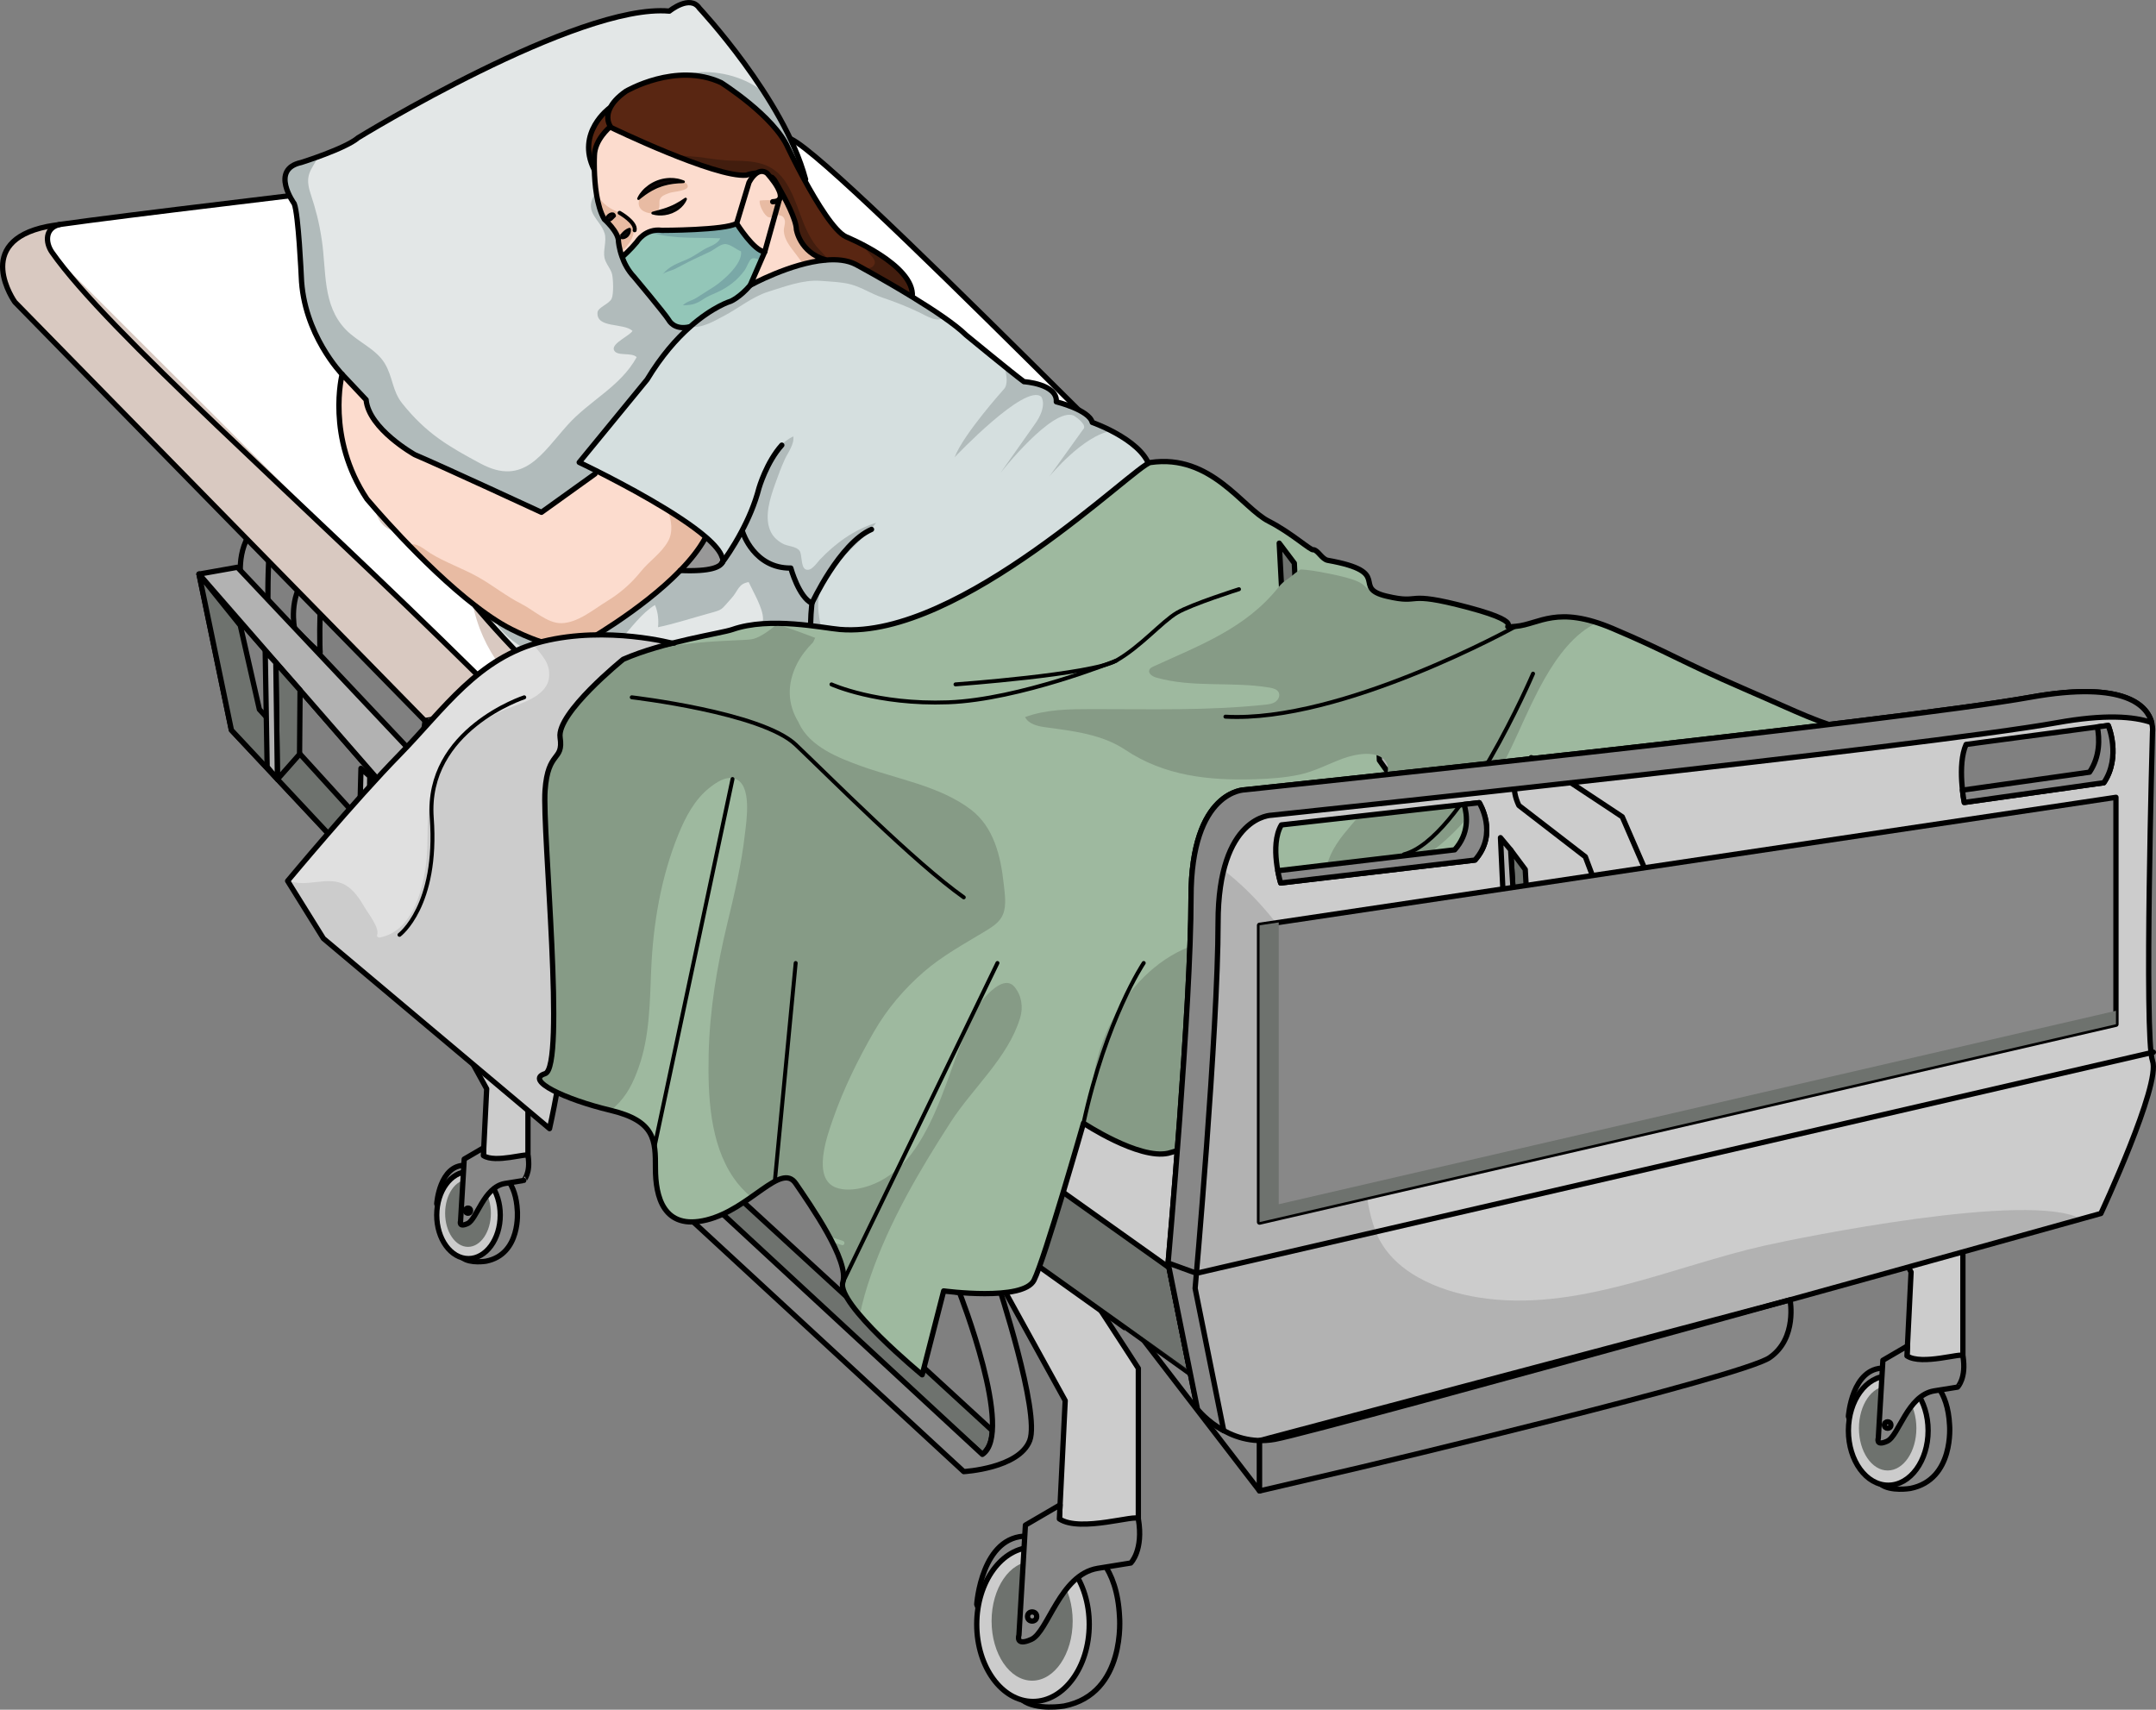 <?xml version="1.0" encoding="utf-8"?>
<!-- Generator: Adobe Illustrator 16.0.0, SVG Export Plug-In . SVG Version: 6.00 Build 0)  -->
<!DOCTYPE svg PUBLIC "-//W3C//DTD SVG 1.1//EN" "http://www.w3.org/Graphics/SVG/1.1/DTD/svg11.dtd">
<svg version="1.1" xmlns="http://www.w3.org/2000/svg" xmlns:xlink="http://www.w3.org/1999/xlink" x="0px" y="0px"
	 width="407.865px" height="323.465px" viewBox="0 0 407.865 323.465" enable-background="new 0 0 407.865 323.465"
	 xml:space="preserve">
<rect x="0" y="0" width="407.865" height="323.465" fill="#808080" stroke="none"/>
<g id="Layer_3">
</g>
<g id="Layer_2">
</g>
<g id="Layer_4">
	<g>
		<path fill="#7D878E" d="M234.916,229.426v-3.563h1.777v2.441c0,0,0.027,1.805-0.295,2.635c-0.305,0.785-1.238,3.182-1.238,3.182
			s-0.512,1.326-0.909,0.305c-0.396-1.023,0.032-2,0.206-2.449C234.943,230.729,234.916,229.426,234.916,229.426"/>
		
			<path fill="none" stroke="#050000" stroke-width="1.309" stroke-linecap="round" stroke-linejoin="round" stroke-miterlimit="10" d="
			M234.916,229.426v-3.563h1.777v2.441c0,0,0.027,1.805-0.295,2.635c-0.305,0.785-1.238,3.182-1.238,3.182s-0.512,1.326-0.909,0.305
			c-0.396-1.023,0.032-2,0.206-2.449C234.943,230.729,234.916,229.426,234.916,229.426z"/>
		<path d="M236.804,233.313c0,2.447-1.353,4.432-3.022,4.432c-1.672,0-3.024-1.984-3.024-4.432s1.353-4.432,3.024-4.432
			C235.451,228.881,236.804,230.865,236.804,233.313"/>
		
			<ellipse fill="none" stroke="#050000" stroke-width="1.309" stroke-linecap="round" stroke-linejoin="round" stroke-miterlimit="10" cx="233.781" cy="233.313" rx="3.023" ry="4.432"/>
		<path fill="#FFFFFF" d="M233.814,233.313c0,1.645-0.576,2.977-1.287,2.977c-0.709,0-1.284-1.332-1.284-2.977
			c0-1.643,0.575-2.977,1.284-2.977C233.238,230.336,233.814,231.67,233.814,233.313"/>
		<path fill="#FFFFFF" d="M232.31,229.426v-3.563h1.777v2.441c0,0,0.028,1.805-0.295,2.635c-0.304,0.785-1.236,3.182-1.236,3.182
			s-0.512,1.326-0.91,0.305c-0.396-1.023,0.031-2,0.205-2.449C232.337,230.729,232.31,229.426,232.31,229.426"/>
		
			<path fill="none" stroke="#000000" stroke-width="0.982" stroke-linecap="round" stroke-linejoin="round" stroke-miterlimit="10" d="
			M232.31,229.426v-3.563h1.777v2.441c0,0,0.028,1.805-0.295,2.635c-0.304,0.785-1.236,3.182-1.236,3.182s-0.512,1.326-0.91,0.305
			c-0.396-1.023,0.031-2,0.205-2.449C232.337,230.729,232.31,229.426,232.31,229.426z"/>
		
			<path fill="none" stroke="#050000" stroke-width="1.309" stroke-linecap="round" stroke-linejoin="round" stroke-miterlimit="10" d="
			M232.31,229.426v-3.563h1.777v2.441c0,0,0.028,1.805-0.295,2.635c-0.304,0.785-1.236,3.182-1.236,3.182s-0.512,1.326-0.91,0.305
			c-0.396-1.023,0.031-2,0.205-2.449C232.337,230.729,232.31,229.426,232.31,229.426z"/>
		<path fill="#7D878E" d="M296.285,229.426v-3.563h-1.774v2.441c0,0-0.03,1.805,0.293,2.635c0.304,0.785,1.237,3.182,1.237,3.182
			s0.511,1.326,0.908,0.305c0.398-1.023-0.031-2-0.207-2.449C296.258,230.729,296.285,229.426,296.285,229.426"/>
		
			<path fill="none" stroke="#050000" stroke-width="1.309" stroke-linecap="round" stroke-linejoin="round" stroke-miterlimit="10" d="
			M296.285,229.426v-3.563h-1.774v2.441c0,0-0.03,1.805,0.293,2.635c0.304,0.785,1.237,3.182,1.237,3.182s0.511,1.326,0.908,0.305
			c0.398-1.023-0.031-2-0.207-2.449C296.258,230.729,296.285,229.426,296.285,229.426z"/>
		<path d="M294.394,233.313c0,2.447,1.355,4.432,3.025,4.432c1.67,0,3.024-1.984,3.024-4.432s-1.354-4.432-3.024-4.432
			C295.75,228.881,294.394,230.865,294.394,233.313"/>
		
			<ellipse fill="none" stroke="#050000" stroke-width="1.309" stroke-linecap="round" stroke-linejoin="round" stroke-miterlimit="10" cx="297.418" cy="233.313" rx="3.024" ry="4.432"/>
		<path fill="#FFFFFF" d="M297.386,233.313c0,1.645,0.576,2.977,1.287,2.977s1.287-1.332,1.287-2.977
			c0-1.643-0.576-2.977-1.287-2.977S297.386,231.67,297.386,233.313"/>
		<path fill="#FFFFFF" d="M298.888,229.426v-3.563h-1.774v2.441c0,0-0.029,1.805,0.295,2.635c0.304,0.785,1.235,3.182,1.235,3.182
			s0.513,1.326,0.908,0.305c0.398-1.023-0.031-2-0.205-2.449C298.864,230.729,298.888,229.426,298.888,229.426"/>
		
			<path fill="none" stroke="#000000" stroke-width="0.982" stroke-linecap="round" stroke-linejoin="round" stroke-miterlimit="10" d="
			M298.888,229.426v-3.563h-1.774v2.441c0,0-0.029,1.805,0.295,2.635c0.304,0.785,1.235,3.182,1.235,3.182s0.513,1.326,0.908,0.305
			c0.398-1.023-0.031-2-0.205-2.449C298.864,230.729,298.888,229.426,298.888,229.426z"/>
		
			<path fill="none" stroke="#050000" stroke-width="1.309" stroke-linecap="round" stroke-linejoin="round" stroke-miterlimit="10" d="
			M298.888,229.426v-3.563h-1.774v2.441c0,0-0.029,1.805,0.295,2.635c0.304,0.785,1.235,3.182,1.235,3.182s0.513,1.326,0.908,0.305
			c0.398-1.023-0.031-2-0.205-2.449C298.864,230.729,298.888,229.426,298.888,229.426z"/>
		<rect x="259.333" y="224.576" fill="#D9D9D9" width="12.322" height="3.453"/>
		
			<rect x="259.333" y="224.576" fill="none" stroke="#000000" stroke-width="1.075" stroke-linecap="round" stroke-linejoin="round" stroke-miterlimit="10" width="12.322" height="3.453"/>
		<path fill="#D9D9D9" d="M285.785,228.029h-20.049h-0.342h-20.048c-4.729,0-6.796-4.334-13.989-4.334v2.166
			c7.192,0,9.26,4.336,13.989,4.336h20.048h0.342h20.049c4.729,0,6.799-4.336,13.988-4.336v-2.166
			C292.583,223.695,290.514,228.029,285.785,228.029"/>
		
			<path fill="none" stroke="#000000" stroke-width="0.897" stroke-linecap="round" stroke-linejoin="round" stroke-miterlimit="10" d="
			M285.785,228.029h-20.049h-0.342h-20.048c-4.729,0-6.796-4.334-13.989-4.334v2.166c7.192,0,9.26,4.336,13.989,4.336h20.048h0.342
			h20.049c4.729,0,6.799-4.336,13.988-4.336v-2.166C292.583,223.695,290.514,228.029,285.785,228.029z"/>
		<rect x="261.703" y="226.172" fill="#838383" width="7.58" height="4.025"/>
		
			<rect x="261.703" y="226.172" fill="none" stroke="#000000" stroke-width="0.897" stroke-linecap="round" stroke-linejoin="round" stroke-miterlimit="10" width="7.58" height="4.025"/>
		<path fill="#7D878E" d="M264.787,229.426v-3.563h-1.775v2.441c0,0-0.03,1.805,0.295,2.635c0.304,0.785,1.235,3.182,1.235,3.182
			s0.511,1.326,0.908,0.305c0.398-1.023-0.032-2-0.205-2.449C264.76,230.729,264.787,229.426,264.787,229.426"/>
		
			<path fill="none" stroke="#050000" stroke-width="1.309" stroke-linecap="round" stroke-linejoin="round" stroke-miterlimit="10" d="
			M264.787,229.426v-3.563h-1.775v2.441c0,0-0.03,1.805,0.295,2.635c0.304,0.785,1.235,3.182,1.235,3.182s0.511,1.326,0.908,0.305
			c0.398-1.023-0.032-2-0.205-2.449C264.76,230.729,264.787,229.426,264.787,229.426z"/>
		<path d="M262.898,233.313c0,2.447,1.354,4.432,3.023,4.432c1.67,0,3.025-1.984,3.025-4.432s-1.355-4.432-3.025-4.432
			C264.252,228.881,262.898,230.865,262.898,233.313"/>
		
			<ellipse fill="none" stroke="#050000" stroke-width="1.309" stroke-linecap="round" stroke-linejoin="round" stroke-miterlimit="10" cx="265.922" cy="233.313" rx="3.024" ry="4.432"/>
		<path fill="#FFFFFF" d="M265.89,233.313c0,1.645,0.574,2.977,1.285,2.977s1.287-1.332,1.287-2.977
			c0-1.643-0.576-2.977-1.287-2.977S265.89,231.67,265.89,233.313"/>
		<path fill="#FFFFFF" d="M267.392,229.426v-3.563h-1.776v2.441c0,0-0.028,1.805,0.295,2.635c0.304,0.785,1.235,3.182,1.235,3.182
			s0.513,1.326,0.908,0.305c0.4-1.023-0.029-2-0.203-2.449C267.366,230.729,267.392,229.426,267.392,229.426"/>
		
			<path fill="none" stroke="#000000" stroke-width="0.982" stroke-linecap="round" stroke-linejoin="round" stroke-miterlimit="10" d="
			M267.392,229.426v-3.563h-1.776v2.441c0,0-0.028,1.805,0.295,2.635c0.304,0.785,1.235,3.182,1.235,3.182s0.513,1.326,0.908,0.305
			c0.4-1.023-0.029-2-0.203-2.449C267.366,230.729,267.392,229.426,267.392,229.426z"/>
		
			<path fill="none" stroke="#050000" stroke-width="1.309" stroke-linecap="round" stroke-linejoin="round" stroke-miterlimit="10" d="
			M267.392,229.426v-3.563h-1.776v2.441c0,0-0.028,1.805,0.295,2.635c0.304,0.785,1.235,3.182,1.235,3.182s0.513,1.326,0.908,0.305
			c0.4-1.023-0.029-2-0.203-2.449C267.366,230.729,267.392,229.426,267.392,229.426z"/>
		<rect x="261.703" y="224.621" fill="#D9D9D9" width="7.58" height="1.551"/>
		
			<rect x="261.703" y="224.621" fill="none" stroke="#000000" stroke-width="0.897" stroke-linecap="round" stroke-linejoin="round" stroke-miterlimit="10" width="7.58" height="1.551"/>
		<g>
			<g>
				<path fill="#888888" d="M67.628,105.69c0,0-6.597,4.357-6.904,7.272c-0.306,2.913-0.247,9.983-0.156,10.456
					c0.091,0.475-4.852-4.527-4.852-4.527s-1.208-5.935,2.208-9.774c3.415-3.837,6.882-6.534,6.882-6.534L67.628,105.69z"/>
				<path fill="none" stroke="#000000" stroke-linecap="round" stroke-linejoin="round" stroke-miterlimit="10" d="M67.628,105.69
					c0,0-6.597,4.357-6.904,7.272c-0.306,2.913-0.247,9.983-0.156,10.456c0.091,0.475-4.852-4.527-4.852-4.527
					s-1.208-5.935,2.208-9.774c3.415-3.837,6.882-6.534,6.882-6.534L67.628,105.69z"/>
				<path fill="#888888" d="M58.406,96.027c0,0-7.035,4.746-7.394,7.79c-0.358,3.043-0.38,10.396-0.288,10.883
					c0.089,0.494-5.08-4.556-5.08-4.556s-1.208-6.136,2.451-10.237c3.659-4.103,7.362-7.023,7.362-7.023L58.406,96.027z"/>
				<path fill="none" stroke="#000000" stroke-linecap="round" stroke-linejoin="round" stroke-miterlimit="10" d="M58.406,96.027
					c0,0-7.035,4.746-7.394,7.79c-0.358,3.043-0.38,10.396-0.288,10.883c0.089,0.494-5.08-4.556-5.08-4.556
					s-1.208-6.136,2.451-10.237c3.659-4.103,7.362-7.023,7.362-7.023L58.406,96.027z"/>
				<polygon fill="none" stroke="#000000" stroke-linecap="round" stroke-linejoin="round" stroke-miterlimit="10" points="
					104.308,202.465 97.659,177.509 37.65,108.615 43.775,138.127 				"/>
				<polygon fill="#B2B2B2" points="37.65,108.615 44.919,107.324 103.766,169.746 111.202,197.367 105.146,204.614 97.659,177.511 
									"/>
				<polygon fill="none" stroke="#000000" stroke-linecap="round" stroke-linejoin="round" stroke-miterlimit="10" points="
					37.65,108.615 44.919,107.324 103.766,169.746 111.202,197.367 105.146,204.614 97.659,177.511 				"/>
				<polygon fill="#6E726E" points="45.453,118.31 49.07,134.215 101.653,191.968 104.811,203.396 43.776,138.127 37.65,108.615 
									"/>
				<polygon fill="none" stroke="#000000" stroke-linecap="round" stroke-linejoin="round" stroke-miterlimit="10" points="
					45.453,118.31 49.07,134.215 101.653,191.968 104.811,203.396 43.776,138.127 37.65,108.615 				"/>
				<polygon fill="#6E726E" points="56.767,130.727 56.669,142.697 52.484,147.438 52.19,125.403 				"/>
				<polygon fill="none" stroke="#000000" stroke-linecap="round" stroke-linejoin="round" stroke-miterlimit="10" points="
					56.768,130.573 56.669,142.697 52.484,147.438 52.19,125.403 				"/>
				<polyline fill="#B2B2B2" points="52.19,125.403 50.17,123.207 50.538,145.067 52.484,147.438 52.188,125.739 				"/>
				<polyline fill="none" stroke="#000000" stroke-linecap="round" stroke-linejoin="round" stroke-miterlimit="10" points="
					52.19,125.403 50.17,123.207 50.538,145.067 52.484,147.438 52.188,125.739 				"/>
				<polygon fill="#6E726E" points="72.326,149.509 72.109,162.12 69.721,165.804 69.954,146.89 				"/>
				<polygon fill="none" stroke="#000000" stroke-linecap="round" stroke-linejoin="round" stroke-miterlimit="10" points="
					72.326,149.509 72.109,162.12 69.721,165.804 69.954,146.89 				"/>
				<polyline fill="#B2B2B2" points="69.954,146.89 68.288,145.369 67.821,163.477 69.72,165.805 69.95,147.216 				"/>
				<polyline fill="none" stroke="#000000" stroke-linecap="round" stroke-linejoin="round" stroke-miterlimit="10" points="
					69.954,146.89 68.288,145.369 67.821,163.477 69.72,165.805 69.95,147.216 				"/>
				<polygon fill="#6E726E" points="92.276,171.643 92.146,184.136 89.826,187.745 89.934,169.002 				"/>
				<polygon fill="none" stroke="#000000" stroke-linecap="round" stroke-linejoin="round" stroke-miterlimit="10" points="
					92.276,171.643 92.146,184.136 89.826,187.745 89.934,169.002 				"/>
				<polyline fill="#B2B2B2" points="89.933,169.002 88.287,167.47 87.943,185.41 89.826,187.745 89.93,169.329 				"/>
				<polyline fill="none" stroke="#000000" stroke-linecap="round" stroke-linejoin="round" stroke-miterlimit="10" points="
					89.933,169.002 88.287,167.47 87.943,185.41 89.826,187.745 89.93,169.329 				"/>
			</g>
			<polygon fill="#888888" points="238.277,282.076 199.162,231.213 202.164,222.107 238.277,272.545 			"/>
			<polygon fill="none" stroke="#000000" stroke-linecap="round" stroke-linejoin="round" stroke-miterlimit="10" points="
				238.277,282.076 199.162,231.213 202.164,222.107 238.277,272.545 			"/>
			<path fill="#6E726E" d="M187.722,270.662l-49.146-45.146l-5.833,2.238l53.103,47.404
				C185.846,275.158,187.767,273.736,187.722,270.662"/>
			<path fill="none" stroke="#000000" stroke-linecap="round" stroke-linejoin="round" stroke-miterlimit="10" d="M187.722,270.662
				l-49.146-45.146l-5.833,2.238l53.103,47.404C185.846,275.158,187.767,273.736,187.722,270.662z"/>
			<g>
				<path fill="#888888" d="M184.777,303.539c0,0,0.885-13.115,9.613-12.918c0,0,16.481-3.256,17.397,15.207
					c0,0,1.323,14.598-10.478,16.939c0,0-5.237,0.895-7.908-1.127C190.728,319.613,184.777,303.539,184.777,303.539"/>
				<path fill="none" stroke="#000000" stroke-linecap="round" stroke-linejoin="round" stroke-miterlimit="10" d="M184.777,303.539
					c0,0,0.885-13.115,9.613-12.918c0,0,16.481-3.256,17.397,15.207c0,0,1.323,14.598-10.478,16.939c0,0-5.237,0.895-7.908-1.127
					C190.728,319.613,184.777,303.539,184.777,303.539z"/>
				<path fill="#CCCCCC" d="M184.777,307.32c0,8.055,4.766,14.582,10.642,14.582c5.877,0,10.641-6.527,10.641-14.582
					s-4.763-14.584-10.641-14.584C189.542,292.736,184.777,299.266,184.777,307.32"/>
				
					<ellipse fill="none" stroke="#000000" stroke-linecap="round" stroke-linejoin="round" stroke-miterlimit="10" cx="195.418" cy="307.32" rx="10.641" ry="14.582"/>
				<path fill="#6E726E" d="M187.585,306.693c0,6.23,3.436,11.277,7.67,11.277c4.237,0,7.672-5.047,7.672-11.277
					c0-6.229-3.435-11.275-7.672-11.275C191.021,295.418,187.585,300.465,187.585,306.693"/>
				<path fill="#CCCCCC" d="M190.24,244.537l11.271,20.447l-1.22,24.824c0,0,9.97,4.475,15.056,0v-30.928
					c0,0-16.56-25.695-16.724-25.184C198.46,234.209,189.955,234.67,190.24,244.537"/>
				<path fill="none" stroke="#000000" stroke-linecap="round" stroke-linejoin="round" stroke-miterlimit="10" d="M190.24,244.537
					l11.271,20.447l-1.22,24.824c0,0,9.97,4.475,15.056,0v-30.928c0,0-16.56-25.695-16.724-25.184
					C198.46,234.209,189.955,234.67,190.24,244.537z"/>
				<path fill="#888888" d="M215.347,287.365c-0.174-1.002-10.951,2.646-14.935,0l0.128-2.652l-6.556,3.828l-1.22,20.797
					c0,0-0.772,2.238,2.361,0.814c3.133-1.424,5.368-12.207,12.49-13.428l6.308-1.018
					C213.923,295.707,216.365,293.266,215.347,287.365"/>
				<path fill="none" stroke="#000000" stroke-linecap="round" stroke-linejoin="round" stroke-miterlimit="10" d="M215.347,287.365
					c-0.174-1.002-10.951,2.646-14.935,0l0.128-2.652l-6.556,3.828l-1.22,20.797c0,0-0.772,2.238,2.361,0.814
					c3.133-1.424,5.368-12.207,12.49-13.428l6.308-1.018C213.923,295.707,216.365,293.266,215.347,287.365z"/>
				
					<circle fill="none" stroke="#000000" stroke-linecap="round" stroke-linejoin="round" stroke-miterlimit="10" cx="195.256" cy="305.828" r="0.865"/>
			</g>
			<path fill="#888888" d="M82.622,227.756c0,0,0.5-7.402,5.426-7.291c0,0,9.301-1.838,9.819,8.582c0,0,0.746,8.238-5.915,9.559
				c0,0-2.955,0.506-4.463-0.637S82.622,227.756,82.622,227.756"/>
			<path fill="none" stroke="#000000" stroke-linecap="round" stroke-linejoin="round" stroke-miterlimit="10" d="M82.622,227.756
				c0,0,0.5-7.402,5.426-7.291c0,0,9.301-1.838,9.819,8.582c0,0,0.746,8.238-5.915,9.559c0,0-2.955,0.506-4.463-0.637
				S82.622,227.756,82.622,227.756z"/>
			<path fill="#CCCCCC" d="M82.622,229.889c0,4.545,2.69,8.23,6.006,8.23c3.317,0,6.006-3.686,6.006-8.23
				c0-4.547-2.689-8.23-6.006-8.23C85.313,221.658,82.622,225.342,82.622,229.889"/>
			
				<ellipse fill="none" stroke="#000000" stroke-linecap="round" stroke-linejoin="round" stroke-miterlimit="10" cx="88.628" cy="229.889" rx="6.006" ry="8.23"/>
			<path fill="#6E726E" d="M84.208,229.535c0,3.516,1.937,6.363,4.328,6.363c2.39,0,4.328-2.848,4.328-6.363
				s-1.938-6.363-4.328-6.363C86.146,223.172,84.208,226.02,84.208,229.535"/>
			<path fill="#CCCCCC" d="M85.707,194.457l6.361,11.539l-0.689,14.01c0,0,5.625,2.525,8.497,0v-17.453
				c0,0-9.345-14.502-9.437-14.213C90.345,188.629,85.544,188.889,85.707,194.457"/>
			<path fill="none" stroke="#000000" stroke-linecap="round" stroke-linejoin="round" stroke-miterlimit="10" d="M85.707,194.457
				l6.361,11.539l-0.689,14.01c0,0,5.625,2.525,8.497,0v-17.453c0,0-9.345-14.502-9.437-14.213
				C90.345,188.629,85.544,188.889,85.707,194.457z"/>
			<path fill="#888888" d="M99.875,218.627c-0.096-0.564-6.18,1.494-8.428,0l0.072-1.496l-3.701,2.16l-0.688,11.736
				c0,0-0.435,1.264,1.333,0.459c1.767-0.803,3.031-6.889,7.048-7.578l3.561-0.574C99.072,223.334,100.449,221.957,99.875,218.627"
				/>
			<path fill="none" stroke="#000000" stroke-linecap="round" stroke-linejoin="round" stroke-miterlimit="10" d="M99.875,218.627
				c-0.096-0.564-6.18,1.494-8.428,0l0.072-1.496l-3.701,2.16l-0.688,11.736c0,0-0.435,1.264,1.333,0.459
				c1.767-0.803,3.031-6.889,7.048-7.578l3.561-0.574C99.072,223.334,100.449,221.957,99.875,218.627z"/>
			
				<circle fill="none" stroke="#000000" stroke-linecap="round" stroke-linejoin="round" stroke-miterlimit="10" cx="88.537" cy="229.047" r="0.488"/>
			<g>
				<path fill="#FFFFFF" d="M238.251,110.234c-2.312,0.76-84.005-84.533-89.294-84.126C143.666,26.515,16.632,41.303,8.959,42.848
					c-14.291,2.877-6.151,14.297-6.151,14.297l77.526,79.176C80.334,136.32,240.611,109.459,238.251,110.234z"/>
				<path fill="#D9C9C1" d="M2.808,57.145c0,0-9.002-11.339,6.948-14.438c0.296-0.058-0.933,1.384-0.775,2.569
					s0.508,2.337,0.508,2.337l82.669,82.543c0,0,106.575-17.062,143.251-22.994c1.231,1.892,2.201,3.043,2.723,3.065
					c-5.284,0.532-157.797,26.093-157.797,26.093L2.808,57.145z"/>
				<path fill="none" stroke="#000000" stroke-linecap="round" stroke-linejoin="round" stroke-miterlimit="10" d="M11.253,42.479
					c-2.704,0.622-2.756,3.351-1.394,5.289c10.535,14.987,45.894,45.771,80.117,79.588"/>
				<path fill="none" stroke="#000000" stroke-linecap="round" stroke-linejoin="round" stroke-miterlimit="10" d="M238.251,110.234
					c-2.312,0.76-84.005-84.533-89.294-84.126C143.666,26.515,16.632,41.303,8.959,42.848c-14.291,2.877-6.151,14.297-6.151,14.297
					l77.526,79.176C80.334,136.32,240.611,109.459,238.251,110.234z"/>
				<path fill="#D9C9C1" d="M89.73,115.644c-0.814-3.249-2.564-9.675-5.558-12.272c-2.402-2.086-4.555-2.281-7.124-2.496
					c-2.1-0.176-4.445-0.441-5.667-3.182c-0.62-1.391-0.65-2.785-0.133-3.877c1.051-2.213,2.853-3.755,4.749-5.082
					c3.117-2.182,17.021-8.02,9.01-15.696c-2.577-2.47-5.691-3.3-8.414-5.353c-3.439-2.59,5.263-5.038,6.576-5.412
					c2.907-0.831,12.402-2.191,10.356-7.896c-1.385-3.86-4.941-5.895-7.503-8.946c-1.553-1.85-3.999-4.654-3.977-7.002
					c0.021-2.143,0.941-3.877,1.645-5.643c0.078-0.193,0.091-0.398,0.063-0.6c8.067,0.186,20.2-1.58,30.207-3.305
					c0.212,0.596,0.733,1.158,1.418,1.152c1.533-0.014,5.417-0.467,5.97,2.302c0.374,1.875,0.236,3.669,0.484,5.524
					c0.565,4.201,2.087,8.513,6.051,11.188c4.571,3.083,4.662,8.539,10.075,10.603c4.991,1.902,9.43,0.674,14.118,0.766
					c-0.064,0.048-0.126,0.098-0.178,0.144c-0.601,0.516-1.214,1.038-1.686,1.696c-0.843,1.182-1.761,2.984-1.021,4.926
					c1.604,4.203,4.666,5.774,8.254,6.001c2.166,0.138,5.552-0.026,7.416,2.528c1.229,1.687,1.368,3.639,1.464,5.393
					c0.153,2.77-0.004,6.574,2.253,9.242c3.035,3.588,6.41,3.375,9.769,3.293c0.314-0.008,0.828-0.042,1.423-0.059
					c1.333,1.971,2.8,4.075,4.312,6.178c-0.211,0.808-0.452,1.6-0.677,2.388c-1.508,5.298-0.944,10.809,0.458,16.462
					c-18.951,4.261-53.793,12.254-78.438,17.916C97.856,130.58,91.995,124.681,89.73,115.644"/>
			</g>
			<path fill="#A9AEAE" d="M107.369,45.658l0.152-0.129c-0.092,0.078-0.189,0.006-0.253,0
				C107.3,45.572,107.335,45.613,107.369,45.658"/>
			<path fill="#888888" d="M181.505,244.537c0,0,10.443,26.551,4.34,30.621l-49.099-45.447l-5.554,1.502l51.128,47.201
				c0,0,10.442-0.578,12.478-5.869c2.033-5.289-6.103-29.939-6.103-29.939l-7.19,0.988"/>
			<path fill="none" stroke="#000000" stroke-linecap="round" stroke-linejoin="round" stroke-miterlimit="10" d="M181.505,244.537
				c0,0,10.443,26.551,4.34,30.621l-49.099-45.447l-5.554,1.502l51.128,47.201c0,0,10.442-0.578,12.478-5.869
				c2.033-5.289-6.103-29.939-6.103-29.939l-7.19,0.988"/>
			<path fill="none" stroke="#000000" stroke-linecap="round" stroke-linejoin="round" stroke-miterlimit="10" d="M181.505,244.537
				c0,0-10.799-2.121-15.666,0"/>
			<path fill="#E8BBA3" d="M138.303,111.714"/>
			<path fill="#FFFFFF" d="M191.458,109.488c0.371,1.992-1.87,4.08-5.006,4.664c-3.136,0.584-5.978-0.557-6.349-2.547
				c-0.371-1.992,1.87-4.08,5.006-4.664C188.245,106.357,191.087,107.498,191.458,109.488"/>
		</g>
		<polygon fill="none" stroke="#000000" stroke-linecap="round" stroke-linejoin="round" stroke-miterlimit="10" points="
			224.845,242.457 76.805,162.275 80.425,136.32 227.552,204.561 		"/>
		<g>
			<polygon fill="#CCCCCC" points="224.845,242.457 96.082,153.516 99.702,127.561 227.552,204.561 			"/>
			<path fill="#6E726E" d="M225.228,260.102c-0.011-0.061-77.56-55.37-77.56-55.37l1.798-15.9l71.685,50.987L225.228,260.102z"/>
			<path fill="none" stroke="#000000" stroke-linecap="round" stroke-linejoin="round" stroke-miterlimit="10" d="M225.228,260.102
				c-0.011-0.061-77.56-55.37-77.56-55.37l1.798-15.9l71.685,50.987L225.228,260.102z"/>
		</g>
		<g>
			<path fill="#592612" d="M147.293,35.401l-0.175,0.098c-0.752-1.373-2.038-2.759-2.038-2.759c-0.786-0.53-1.489-0.333-2.051,0.095
				l-0.1-0.084c-0.98,0.09-1.738,0.391-1.738,0.391c-5.882,0.514-25.59-9.02-25.59-9.02s-0.025-0.034-0.067-0.101
				c-0.254-0.356-1.031-1.704-0.136-3.54c0.453-0.958,1.347-2.047,2.998-3.207c0,0,9.469-5.607,18.024-1.643
				c0,0,9.987,6.278,12.649,12.32c0,0,1.271,2.686,3.031,5.932c2.417,4.435,5.741,9.91,7.965,10.918c0,0,13.005,5.306,12.522,11.326
				l-0.025,0.036c-5.405-3.306-10.653-6.126-10.653-6.126c-1.613-0.835-3.625-1.027-5.751-0.83l-0.003-0.051
				c-4.864-1.417-5.498-5.752-5.498-5.752C150.64,41.526,148.5,37.513,147.293,35.401z"/>
			<path fill="#421D0E" d="M163.63,46.513c0.275,1.442,2.363,2.417,1.766,3.535c-0.546,1.024-1.807,0.699-2.89,0.314
				c1.517,0.827,5.732,3.157,10.056,5.802l0.025-0.036C172.904,52.187,167.442,48.554,163.63,46.513z"/>
			<g>
				<path fill="#421D0E" d="M126.707,28.859l-1.541-1.12C125.574,28.243,126.105,28.601,126.707,28.859z"/>
				<path fill="#421D0E" d="M154.451,46.614c-2.902-3.669-3.368-8.555-5.939-12.331c-2.362-3.468-5.69-3.841-9.551-3.88
					c-2.245-0.022-4.222-0.338-6.351-0.643c-1.687-0.24-4.11-0.131-5.903-0.901l0.542,0.394c5.382,2.16,11.184,4.129,13.942,3.889
					c0,0,0.757-0.301,1.738-0.391l0.1,0.084c0.563-0.428,1.266-0.625,2.051-0.095c0,0,1.286,1.386,2.038,2.759l0.175-0.098
					c1.207,2.111,3.347,6.125,3.365,8.004c0,0,0.634,4.335,5.498,5.752l0.003,0.051c0.186-0.018,0.37-0.027,0.553-0.039
					C155.967,48.142,154.791,47.044,154.451,46.614z"/>
			</g>
			<path fill="#D5DFDF" d="M153.593,114.132c-2.487-1.155-3.992-6.657-3.992-6.657c-6.943,0.078-9.077-6.74-9.077-6.74l-0.254-0.136
				c-1.602,3.033-3.166,5.191-3.622,5.797c0.241-0.513-0.041-0.965-0.041-0.965c-0.335-1.105-1.441-2.395-3.04-3.782
				c-5.237-4.545-15.674-10.036-20.89-12.651c-1.899-0.953-3.104-1.521-3.104-1.521l12.841-15.667
				c2.72-4.506,5.553-7.684,8.056-9.918c4.397-3.925,7.79-4.908,7.79-4.908s1.747-0.752,3.657-3.006c0,0,7.645-4.211,14.24-4.77
				c2.126-0.197,4.138-0.005,5.751,0.83c0,0,5.249,2.82,10.653,6.126c4.025,2.464,8.145,5.202,10.21,7.237
				c0,0,8.651,7.127,10.936,8.809c0,0,6.363,0.409,6.124,3.808c0,0,6.211,1.528,6.798,3.898c0,0,10.714,3.743,11.081,9.524
				c0,0-35.723,53.891-50.84,53.96c0,0-4.244-1.595-7.971-6.409C155.435,132.556,152.425,125.356,153.593,114.132z"/>
			<path fill="#B1BBBB" d="M166.861,56.274c2.502,0.848,4.75,1.723,7.134,2.874c1.184,0.571,3.493,2.038,4.484,0.85
				c-1.811-1.264-3.875-2.584-5.917-3.834c-5.405-3.306-10.653-6.126-10.653-6.126c-1.613-0.835-3.625-1.027-5.751-0.83
				c-6.595,0.559-14.24,4.77-14.24,4.77c-1.91,2.254-3.657,3.006-3.657,3.006s-3.308,0.964-7.622,4.764
				c1.997,0.507,4.617-1.096,6.339-1.996c2.764-1.443,5.359-3.625,8.364-4.562c3.101-0.966,6.582-2.305,9.881-2.056
				c1.774,0.135,4.062,0.215,5.76,0.678C163.042,54.372,164.853,55.594,166.861,56.274z"/>
			<path fill="#B1BBBB" d="M189.228,89.518c0,0,9.917-12.612,13.905-10.888c0,0,2.264,1.402,1.94,2.372l-6.576,9.162
				c0,0,6.469-7.868,11.786-8.633c-2.016-1.042-3.653-1.615-3.653-1.615c-0.587-2.37-6.798-3.898-6.798-3.898
				c0.239-3.398-6.124-3.808-6.124-3.808c-0.743-0.547-2.161-1.671-3.733-2.937c0.504,1.716,0.752,3.546-0.101,4.398
				c0,0-7.654,8.517-9.271,12.827c0,0,13.366-14.121,16.385-11.426c0,0,1.294,1.725-1.293,5.281L189.228,89.518z"/>
			<path fill="#B1BBBB" d="M155.093,105.885c-0.609,0.639-1.595,2.286-2.671,1.846c-0.953-0.39-0.654-2.813-1.155-3.507
				c-0.696-0.967-2.242-0.771-3.375-1.468c-1.038-0.638-1.788-1.352-2.25-2.538c-1.044-2.676,0.086-6.099,1-8.666
				c0.569-1.598,1.123-3.125,1.833-4.666c0.57-1.238,1.821-2.85,1.597-4.316c-4.124,1.914-5.733,7.527-6.809,11.316
				c-0.599,2.111-1.321,4.544-2.37,6.463c-0.108,0.196-0.214,0.366-0.319,0.525c0.333,0.93,2.645,6.672,9.028,6.601
				c0,0,1.504,5.502,3.992,6.657c-1.168,11.225,1.842,18.424,5.307,22.859c0.651,0.841,1.317,1.578,1.974,2.23
				c0.713-1.119,1.078-2.457,0.852-3.633c-0.286-1.489-1.296-3.088-1.838-4.495c-1.334-3.468-3.279-6.715-4.084-10.372
				c-0.711-3.232-1.773-6.656-0.252-9.836c2.396-5.009,6.889-7.792,10.187-11.976C161.578,100.203,158.074,102.759,155.093,105.885z
				"/>
			<path fill="#93C6B8" d="M144.676,47.631l-2.758,6.347c-1.91,2.254-3.657,3.006-3.657,3.006s-3.393,0.983-7.79,4.908l-0.043-0.057
				c-2.928,0.684-3.887-1.253-3.887-1.253c-0.83-1.323-6.59-8.189-6.59-8.189c-1.157-1.216-1.873-2.636-2.293-3.853l0.244-0.088
				c0,0,1.377-1.227,2.584-2.688c0,0,1.565-2.613,4.746-2.183c0,0,11.918,0.001,14.115-1.315
				C139.349,42.267,142.667,47.56,144.676,47.631z"/>
			<path fill="#7AA8A7" d="M139.349,42.267c-2.197,1.316-14.115,1.315-14.115,1.315c-0.147-0.021-0.287-0.026-0.428-0.034
				l-1.454,0.507c4.239,1.224,8.478,0.824,12.906,1.032c-0.538,1.178-2.024,1.49-3.056,2.098c-1.054,0.619-2.071,1.377-3.208,1.871
				c-1.912,0.833-3.312,1.244-4.654,2.838c0.626-0.547,1.632-0.645,2.37-1.027c0.839-0.438,1.676-0.872,2.521-1.305
				c1.361-0.695,2.727-1.289,4.104-1.955c0.897-0.434,2.012-1.526,2.974-1.424c0.997,0.105,1.975,1.025,2.878,1.375
				c0.344,2.324-3.394,5.537-5.03,6.625c-1.11,0.738-2.251,1.4-3.374,2.145c-0.808,0.535-1.933,0.717-2.599,1.431
				c1.864-0.024,2.587-0.288,4.036-1.261c0.793-0.533,1.759-0.862,2.621-1.275c2.068-0.99,3.672-2.232,5.04-4.1
				c0.347-0.475,0.856-1.919,1.272-2.158c0.507-0.291,1.164,0.039,1.807,0.32l0.718-1.653
				C142.667,47.56,139.349,42.267,139.349,42.267z"/>
			<path fill="#FCDCCE" d="M142.929,32.751l0.1,0.084c-0.82,0.615-1.343,1.715-1.343,1.715l-2.234,7.397l-0.104,0.319
				c-2.197,1.316-14.115,1.315-14.115,1.315c-3.181-0.431-4.746,2.183-4.746,2.183c-1.208,1.461-2.584,2.688-2.584,2.688
				l-0.244,0.088c-0.562-1.59-0.655-2.834-0.655-2.834c0.045-1.82-2.678-4.219-2.678-4.219c-1.465-2.52-1.824-6.715-1.89-9.429
				c-0.041-1.56,0.014-2.632,0.014-2.632c0.053-3,2.918-5.377,2.918-5.377l0.166-0.028c0.042,0.066,0.067,0.101,0.067,0.101
				s19.708,9.533,25.59,9.02C141.191,33.142,141.948,32.841,142.929,32.751z"/>
			<path fill="#E8BBA3" d="M122.275,36.05c1.248-0.705,2.506-1.289,3.861-1.609c0.812-0.192,3.508-0.514,3.945,0.617
				c0.412,1.066-2.687,1.184-3.342,1.42c-0.492,0.178-1.23,0.41-1.618,0.805c-0.596,0.605-0.258,1.27-0.42,2
				c-0.331,1.492-2.407,1.22-3.343,0.381c-1.217-1.092-0.11-3.115,1.006-3.793"/>
			<path fill="#FCDCCE" d="M147.396,37.767l0.028,0.014l-2.748,9.851c-2.009-0.071-5.328-5.364-5.328-5.364l0.104-0.319l2.234-7.397
				c0,0,0.522-1.1,1.343-1.715c0.563-0.428,1.266-0.625,2.051-0.095c0,0,1.286,1.386,2.038,2.759
				C147.593,36.391,147.856,37.274,147.396,37.767z"/>
			<path fill="#E8BBA3" d="M146.669,38.022c-0.421-0.24-2.363-0.16-2.946-0.076c-0.162,0.824,0.85,2.88,1.67,3.146
				c0.909,0.296,1.699-1.089,1.634-1.904"/>
			<path fill="#FCDCCE" d="M156.155,49.157l0.003,0.051c-6.595,0.559-14.24,4.77-14.24,4.77l2.758-6.347l2.748-9.851l-0.028-0.014
				c0.46-0.492,0.197-1.376-0.278-2.268l0.175-0.098c1.207,2.111,3.347,6.125,3.365,8.004
				C150.658,43.405,151.292,47.74,156.155,49.157z"/>
			<path fill="#E8BBA3" d="M156.155,49.157c-4.864-1.417-5.498-5.752-5.498-5.752c-0.015-1.539-1.45-4.5-2.634-6.686
				c-0.121,0.158-0.255,0.303-0.396,0.441c-0.012,0.234-0.079,0.443-0.231,0.605l0.028,0.014l-0.784,2.809
				c0.016,0.004,0.032,0.012,0.048,0.014c0.715,0.141,1.38,0.061,1.704,0.828c0.302,0.714-0.161,1.566-0.109,2.331
				c0.113,1.675,1.295,3.013,2.267,4.304c0.398,0.53,0.902,1.25,1.477,1.889c1.372-0.356,2.773-0.631,4.131-0.746L156.155,49.157z"
				/>
			<path fill="#E8BBA3" d="M119.712,42.487c-0.667-1.695-2.899-2.242-4.354-3.152c-1.407-0.881-2.229-1.973-2.624-3.349
				c0.263,1.987,0.735,4.03,1.591,5.501c0,0,2.723,2.398,2.678,4.219c0,0,0.066,0.82,0.387,1.973
				c0.045-0.031,0.098-0.063,0.138-0.094C118.995,46.454,120.434,44.319,119.712,42.487z"/>
			<path fill="#FCDCCE" d="M128.691,107.93c-7.428,7.672-18.776,13.964-18.776,13.964c-3.728,1.967-12.269-2.399-12.269-2.399
				c-2.415-1.095-5.046-2.823-7.696-4.868c-10.117-7.779-20.522-20.199-20.522-20.199c-7.803-11.675-4.702-23.606-4.702-23.606
				l4.535,4.813c0.485,5.504,9.208,10.391,9.208,10.391c5.144,2.181,23.963,10.898,23.963,10.898l10.127-7.266l0.12-0.66
				c5.216,2.615,15.653,8.106,20.89,12.651l-0.191,0.216C132.242,103.921,130.6,105.979,128.691,107.93z"/>
			<path fill="#E8BBA3" d="M126.36,102.446c-1.293,2.276-3.509,3.675-5.104,5.654c-1.838,2.281-3.863,4.064-6.451,5.654
				c-2.594,1.595-5.485,4.076-8.607,4.148c-2.612,0.059-5.262-2.495-7.561-3.652c-2.858-1.439-5.426-3.535-8.247-5.111
				c-2.845-1.59-6.268-2.785-9.017-4.497c-1.134-0.706-2.566-2.134-3.999-1.491c3.646,3.758,8.138,8.063,12.576,11.475
				c2.649,2.045,5.281,3.773,7.696,4.868c0,0,8.541,4.366,12.269,2.399c0,0,11.348-6.292,18.776-13.964
				c1.909-1.951,3.551-4.009,4.687-6.065l0.191-0.216c-1.901-1.65-4.492-3.425-7.266-5.142
				C127.051,98.476,127.373,100.664,126.36,102.446z"/>
			<path fill="#E3E7E7" d="M158.9,136.991l-0.101,0.078c-7.506,5.047-28.453,10.674-28.453,10.674
				c-8.047,3.461-10.64-3.471-10.64-3.471c0.155-3.006-5.509-7.821-5.509-7.821c-9.131-3.509-24.273-21.788-24.273-21.788
				l0.025-0.037c2.649,2.045,5.281,3.773,7.696,4.868c0,0,8.541,4.366,12.269,2.399c0,0,11.348-6.292,18.776-13.964
				c5.869,0.251,7.542-0.703,7.944-1.507c0.001-0.01,0.013-0.018,0.014-0.027c0.456-0.605,2.02-2.764,3.622-5.797l0.254,0.136
				c0,0,2.133,6.818,9.077,6.74c0,0,1.504,5.502,3.992,6.657C152.425,125.356,155.435,132.556,158.9,136.991z"/>
			<path fill="#B1BBBB" d="M153.593,114.132c-2.487-1.155-3.992-6.657-3.992-6.657c-6.943,0.078-9.077-6.74-9.077-6.74l-0.254-0.136
				c-1.602,3.033-3.166,5.191-3.622,5.797c-0.001,0.01-0.012,0.018-0.014,0.027c-0.402,0.804-2.075,1.758-7.944,1.507
				c-7.428,7.672-18.776,13.964-18.776,13.964c-3.728,1.967-12.269-2.399-12.269-2.399c-0.977-0.442-1.99-0.993-3.024-1.622
				l-0.493,0.421c2.958,4.217,10.08,7.519,15.146,7.356c6.963-0.223,9.513-8.029,14.625-11.193c0.544,1.214,0.747,2.761,0.584,4.203
				c2.924-0.589,6.407-1.723,9.434-2.553c3.045-0.834,2.344-0.625,4.446-2.91c1.282-1.393,1.291-2.77,3.269-3.07
				c0.903,1.942,2.659,4.859,2.715,6.869c0.058,2.09-1.73,4.294-2.026,6.523c1.616,0.043,3.121,0.566,4.523,1.341
				c0.394,4.009,6.438,9.229,10.848,10.432C154.781,130.788,152.563,124.024,153.593,114.132z"/>
			<path fill="#E3E7E7" d="M152.363,33.808l-0.263,0.076c-1.76-3.246-3.031-5.932-3.031-5.932
				c-2.662-6.042-12.649-12.32-12.649-12.32c-8.555-3.965-18.024,1.643-18.024,1.643c-1.651,1.16-2.545,2.249-2.998,3.207
				l-0.085-0.042c0,0-6.4,4.632-2.928,11.622l0.051-0.003c0.066,2.714,0.425,6.909,1.89,9.429c0,0,2.723,2.398,2.678,4.219
				c0,0,0.094,1.244,0.655,2.834c0.42,1.217,1.136,2.637,2.293,3.853c0,0,5.76,6.866,6.59,8.189c0,0,0.958,1.937,3.887,1.253
				l0.043,0.057c-2.503,2.234-5.335,5.412-8.056,9.918l-12.841,15.667c0,0,1.205,0.567,3.104,1.521l-0.12,0.66l-10.127,7.266
				c0,0-18.82-8.718-23.963-10.898c0,0-8.723-4.887-9.208-10.391l-4.535-4.813c0,0-7.361-7.558-7.731-18.526
				c0,0-0.533-11.778-1.334-13.754c0,0-4.711-6.492,1.33-7.802c0,0,8.335-2.604,10.745-4.669c0,0,41.535-25.521,58.893-23.966
				c0,0,3.895-3.196,5.667-0.563C132.296,1.54,148.277,18.611,152.363,33.808z"/>
			<g>
				<path fill="#B1BBBB" d="M130.472,61.892l-0.043-0.057c-2.928,0.684-3.887-1.253-3.887-1.253c-0.83-1.323-6.59-8.189-6.59-8.189
					c-1.157-1.216-1.873-2.636-2.293-3.853c-0.562-1.59-0.655-2.834-0.655-2.834c0.045-1.82-2.678-4.219-2.678-4.219
					c-0.797-1.371-1.26-3.239-1.534-5.096c-0.161,0.197-0.315,0.41-0.456,0.661c-1.792,3.208,1.245,4.516,2.039,7.089
					c0.435,1.408-0.315,3.191-0.018,4.633c0.237,1.143,1.22,2.08,1.447,3.167c0.208,1.001,0.306,3.622-0.088,4.542
					c-0.436,1.016-2.621,1.66-2.686,2.645c-0.204,3.038,4.896,1.895,6.625,3.471c-0.528,0.922-3.928,2.342-3.528,3.566
					c0.441,1.354,3.322,0.398,4.318,1.403c-3.083,5.61-8.895,8.173-13.09,12.855c-4.837,5.399-8.29,11.636-16.404,7.296
					c-6.114-3.271-10.264-5.674-14.829-11.357c-1.969-2.45-1.767-5.039-3.362-7.65c-1.681-2.752-5.152-4.049-7.383-6.39
					c-4.427-4.646-3.597-10.964-4.518-17.036c-0.493-3.258-1.123-5.659-2.12-8.688c-1.153-3.502,0.115-4.375,1.5-6.969
					c-1.83,0.664-3.249,1.108-3.249,1.108c-6.041,1.31-1.33,7.802-1.33,7.802c0.802,1.976,1.334,13.754,1.334,13.754
					c0.37,10.969,7.731,18.526,7.731,18.526l4.535,4.813c0.485,5.504,9.208,10.391,9.208,10.391
					c5.144,2.181,23.963,10.898,23.963,10.898l10.127-7.266l0.12-0.66c-1.899-0.953-3.104-1.521-3.104-1.521l12.841-15.667
					C125.136,67.304,127.969,64.126,130.472,61.892z"/>
				<path fill="#B1BBBB" d="M149.069,27.952c0,0,0.833,1.762,2.084,4.153c-0.466-1.71-0.878-3.45-1.335-5.184
					c-1.484-3.239-3.31-6.433-5.22-9.408c-3.474-2.826-8.326-4.195-12.83-3.817c-1.094,0.092-2.064,0.283-2.945,0.55
					c2.432-0.114,5.053,0.206,7.596,1.386C136.42,15.632,146.407,21.91,149.069,27.952z"/>
			</g>
			<path fill="#989898" d="M136.635,106.423c-0.402,0.804-2.075,1.758-7.944,1.507c1.909-1.951,3.551-4.009,4.687-6.065l0.191-0.216
				c1.598,1.388,2.705,2.677,3.04,3.782c0,0,0.282,0.452,0.041,0.965C136.648,106.405,136.637,106.413,136.635,106.423z"/>
			<path fill="#592612" d="M115.534,24.021l-0.166,0.028c0,0-2.865,2.377-2.918,5.377c0,0-0.055,1.072-0.014,2.632l-0.051,0.003
				c-3.472-6.99,2.928-11.622,2.928-11.622l0.085,0.042C114.503,22.317,115.279,23.665,115.534,24.021z"/>
			
				<path fill="none" stroke="#000000" stroke-width="0.75" stroke-linecap="round" stroke-linejoin="round" stroke-miterlimit="10" d="
				M117.211,40.264c0,0,3.196,1.789,2.85,3.302"/>
			<path fill="#110707" d="M120.792,37.583c0,0,0.22-0.59,0.841-1.287c0.301-0.359,0.706-0.729,1.182-1.072
				c0.246-0.158,0.489-0.346,0.769-0.477c0.274-0.151,0.561-0.275,0.857-0.391c0.289-0.123,0.6-0.183,0.898-0.27
				c0.297-0.088,0.608-0.096,0.896-0.144c0.291-0.044,0.578-0.017,0.846-0.023c0.268-0.015,0.519,0.042,0.75,0.069
				c0.229,0.035,0.438,0.054,0.62,0.117c0.181,0.054,0.337,0.102,0.466,0.14c0.253,0.085,0.396,0.14,0.396,0.14
				s-0.154,0.014-0.421,0.035c-0.131,0.004-0.289,0.012-0.473,0.018c-0.18-0.004-0.385,0.043-0.603,0.055
				c-0.219,0.027-0.454,0.031-0.7,0.08c-0.245,0.05-0.505,0.075-0.767,0.134c-0.262,0.067-0.532,0.118-0.798,0.2
				c-0.267,0.09-0.547,0.151-0.804,0.271c-0.541,0.18-1.045,0.443-1.522,0.695c-0.466,0.265-0.896,0.533-1.255,0.791
				C121.249,37.173,120.792,37.583,120.792,37.583"/>
			
				<path fill="none" stroke="#000000" stroke-width="0.5" stroke-linecap="round" stroke-linejoin="round" stroke-miterlimit="10" d="
				M120.792,37.583c0,0,0.22-0.59,0.841-1.287c0.301-0.359,0.706-0.729,1.182-1.072c0.246-0.158,0.489-0.346,0.769-0.477
				c0.274-0.151,0.561-0.275,0.857-0.391c0.289-0.123,0.6-0.183,0.898-0.27c0.297-0.088,0.608-0.096,0.896-0.144
				c0.291-0.044,0.578-0.017,0.846-0.023c0.268-0.015,0.519,0.042,0.75,0.069c0.229,0.035,0.438,0.054,0.62,0.117
				c0.181,0.054,0.337,0.102,0.466,0.14c0.253,0.085,0.396,0.14,0.396,0.14s-0.154,0.014-0.421,0.035
				c-0.131,0.004-0.289,0.012-0.473,0.018c-0.18-0.004-0.385,0.043-0.603,0.055c-0.219,0.027-0.454,0.031-0.7,0.08
				c-0.245,0.05-0.505,0.075-0.767,0.134c-0.262,0.067-0.532,0.118-0.798,0.2c-0.267,0.09-0.547,0.151-0.804,0.271
				c-0.541,0.18-1.045,0.443-1.522,0.695c-0.466,0.265-0.896,0.533-1.255,0.791C121.249,37.173,120.792,37.583,120.792,37.583z"/>
			<path fill="#110707" d="M114.627,41.828c0,0-0.051-0.199,0.06-0.478c0.097-0.277,0.363-0.629,0.683-0.819l0.242-0.115
				c0.076-0.044,0.149-0.026,0.22-0.037c0.136-0.007,0.255,0.015,0.325,0.093c0.148,0.134,0.165,0.338,0.165,0.338
				s-0.197,0.218-0.365,0.369c-0.085,0.074-0.168,0.173-0.242,0.237c-0.075,0.063-0.14,0.112-0.205,0.162
				c-0.071,0.015-0.136,0.079-0.223,0.086c-0.077,0.034-0.173,0.048-0.266,0.073C114.785,41.792,114.627,41.828,114.627,41.828"/>
			
				<path fill="none" stroke="#000000" stroke-width="0.5" stroke-linecap="round" stroke-linejoin="round" stroke-miterlimit="10" d="
				M114.627,41.828c0,0-0.053-0.196,0.051-0.466c0.091-0.271,0.349-0.611,0.662-0.791l0.237-0.109
				c0.075-0.042,0.147-0.023,0.216-0.033c0.135-0.005,0.253,0.018,0.322,0.096c0.149,0.134,0.168,0.334,0.168,0.334
				s-0.191,0.21-0.355,0.355c-0.082,0.072-0.163,0.166-0.235,0.229c-0.073,0.061-0.136,0.107-0.2,0.155
				c-0.07,0.013-0.132,0.075-0.219,0.081c-0.075,0.031-0.17,0.044-0.262,0.067C114.783,41.796,114.627,41.828,114.627,41.828z"/>
			<path fill="#0A0A0A" d="M123.49,40.325c0,0-0.006-0.002-0.019-0.002c0.014-0.034,0.034-0.021,0.06-0.037
				c0.051-0.016,0.128-0.043,0.222-0.064c0.188-0.051,0.452-0.122,0.773-0.207c0.629-0.168,1.441-0.4,2.204-0.714
				c0.775-0.301,1.5-0.696,2.046-1.038c0.554-0.365,0.924-0.611,0.924-0.611s-0.146,0.447-0.589,0.986
				c-0.217,0.27-0.511,0.557-0.862,0.816c-0.178,0.125-0.362,0.258-0.566,0.359c-0.201,0.111-0.413,0.211-0.626,0.302
				c-0.865,0.347-1.802,0.448-2.481,0.397c-0.342-0.018-0.625-0.073-0.818-0.119c-0.098-0.021-0.174-0.047-0.224-0.061
				c-0.024-0.01-0.048-0.004-0.056-0.021C123.483,40.321,123.49,40.325,123.49,40.325"/>
			
				<path fill="none" stroke="#000000" stroke-width="0.5" stroke-linecap="round" stroke-linejoin="round" stroke-miterlimit="10" d="
				M123.49,40.325c0,0-0.006-0.002-0.019-0.002c0.014-0.034,0.034-0.021,0.06-0.037c0.051-0.016,0.128-0.043,0.222-0.064
				c0.188-0.051,0.452-0.122,0.773-0.207c0.629-0.168,1.441-0.4,2.204-0.714c0.775-0.301,1.5-0.696,2.046-1.038
				c0.554-0.365,0.924-0.611,0.924-0.611s-0.146,0.447-0.589,0.986c-0.217,0.27-0.511,0.557-0.862,0.816
				c-0.178,0.125-0.362,0.258-0.566,0.359c-0.201,0.111-0.413,0.211-0.626,0.302c-0.865,0.347-1.802,0.448-2.481,0.397
				c-0.342-0.018-0.625-0.073-0.818-0.119c-0.098-0.021-0.174-0.047-0.224-0.061c-0.024-0.01-0.048-0.004-0.056-0.021
				C123.483,40.321,123.49,40.325,123.49,40.325z"/>
			<path fill="#0A0A0A" d="M117.25,44.813c0.011,0.008,0.174-0.121,0.303-0.278c0.072-0.077,0.141-0.173,0.222-0.26
				c0.08-0.085,0.166-0.19,0.262-0.274c0.1-0.086,0.193-0.191,0.308-0.262c0.12-0.072,0.217-0.16,0.33-0.217
				c0.211-0.119,0.425-0.17,0.425-0.17s0.04,0.203-0.015,0.463c-0.027,0.129-0.055,0.283-0.145,0.416
				c-0.077,0.143-0.18,0.278-0.301,0.408c-0.149,0.105-0.273,0.229-0.449,0.286c-0.165,0.065-0.329,0.1-0.486,0.086
				c-0.145-0.001-0.273-0.056-0.353-0.103C117.273,44.858,117.254,44.812,117.25,44.813"/>
			
				<path fill="none" stroke="#000000" stroke-width="0.5" stroke-linecap="round" stroke-linejoin="round" stroke-miterlimit="10" d="
				M117.25,44.813c0.011,0.008,0.174-0.121,0.303-0.278c0.072-0.077,0.141-0.173,0.222-0.26c0.08-0.085,0.166-0.19,0.262-0.274
				c0.1-0.086,0.193-0.191,0.308-0.262c0.12-0.072,0.217-0.16,0.33-0.217c0.211-0.119,0.425-0.17,0.425-0.17s0.04,0.203-0.015,0.463
				c-0.027,0.129-0.055,0.283-0.145,0.416c-0.077,0.143-0.18,0.278-0.301,0.408c-0.149,0.105-0.273,0.229-0.449,0.286
				c-0.165,0.065-0.329,0.1-0.486,0.086c-0.145-0.001-0.273-0.056-0.353-0.103C117.273,44.858,117.254,44.812,117.25,44.813z"/>
			<path fill="none" stroke="#000000" stroke-linecap="round" stroke-linejoin="round" stroke-miterlimit="10" d="M136.649,106.396
				c0.241-0.513-0.041-0.965-0.041-0.965c-0.335-1.105-1.441-2.395-3.04-3.782c-5.237-4.545-15.674-10.036-20.89-12.651
				c-1.899-0.953-3.104-1.521-3.104-1.521l12.841-15.667c2.72-4.506,5.553-7.684,8.056-9.918c4.397-3.925,7.79-4.908,7.79-4.908
				s1.747-0.752,3.657-3.006c0,0,7.645-4.211,14.24-4.77c2.126-0.197,4.138-0.005,5.751,0.83c0,0,5.249,2.82,10.653,6.126
				c4.025,2.464,8.145,5.202,10.21,7.237c0,0,8.651,7.127,10.936,8.809c0,0,6.363,0.409,6.124,3.808c0,0,6.211,1.528,6.798,3.898
				c0,0,10.714,3.743,11.081,9.524c0,0-35.723,53.891-50.84,53.96c0,0-4.244-1.595-7.971-6.409
				c-3.465-4.436-6.476-11.635-5.307-22.859"/>
			<path fill="none" stroke="#000000" stroke-linecap="round" stroke-linejoin="round" stroke-miterlimit="10" d="M128.681,107.929
				l0.01,0.001c5.869,0.251,7.542-0.703,7.944-1.507"/>
			<path fill="none" stroke="#000000" stroke-linecap="round" stroke-linejoin="round" stroke-miterlimit="10" d="M136.526,106.56
				c0,0,0.036-0.045,0.109-0.137c0.001-0.01,0.013-0.018,0.014-0.027c0.456-0.605,2.02-2.764,3.622-5.797
				c1.256-2.342,2.521-5.198,3.309-8.25c0,0,1.424-4.924,4.321-8.133"/>
			<path fill="none" stroke="#000000" stroke-linecap="round" stroke-linejoin="round" stroke-miterlimit="10" d="M112.559,89.657
				l-10.127,7.266c0,0-18.82-8.718-23.963-10.898c0,0-8.723-4.887-9.208-10.391l-4.535-4.813c0,0-3.101,11.932,4.702,23.606
				c0,0,10.406,12.42,20.522,20.199c2.649,2.045,5.281,3.773,7.696,4.868c0,0,8.541,4.366,12.269,2.399
				c0,0,11.348-6.292,18.776-13.964c1.909-1.951,3.551-4.009,4.687-6.065"/>
			<path fill="none" stroke="#000000" stroke-linecap="round" stroke-linejoin="round" stroke-miterlimit="10" d="M64.726,70.82
				c0,0-7.361-7.558-7.731-18.526c0,0-0.533-11.778-1.334-13.754c0,0-4.711-6.492,1.33-7.802c0,0,8.335-2.604,10.745-4.669
				c0,0,41.535-25.521,58.893-23.966c0,0,3.895-3.196,5.667-0.563c0,0,15.981,17.071,20.067,32.268
				c0.016,0.033,0.03,0.075,0.036,0.105"/>
			<path fill="none" stroke="#000000" stroke-linecap="round" stroke-linejoin="round" stroke-miterlimit="10" d="M89.925,114.663
				c0,0,15.142,18.279,24.273,21.788c0,0,5.665,4.815,5.509,7.821c0,0,2.592,6.932,10.64,3.471c0,0,20.946-5.627,28.453-10.674"/>
			<path fill="none" stroke="#000000" stroke-linecap="round" stroke-linejoin="round" stroke-miterlimit="10" d="M140.525,100.734
				c0,0,2.133,6.818,9.077,6.74c0,0,1.504,5.502,3.992,6.657c0,0,5.208-11.323,11.279-13.972"/>
			<path fill="none" stroke="#000000" stroke-linecap="round" stroke-linejoin="round" stroke-miterlimit="10" d="M117.903,48.452
				c0,0,1.377-1.227,2.584-2.688c0,0,1.565-2.613,4.746-2.183c0,0,11.918,0.001,14.115-1.315c0,0,3.319,5.293,5.328,5.364
				l-2.758,6.347"/>
			<path fill="none" stroke="#000000" stroke-linecap="round" stroke-linejoin="round" stroke-miterlimit="10" d="M139.452,41.947
				l2.234-7.397c0,0,0.522-1.1,1.343-1.715c0.563-0.428,1.266-0.625,2.051-0.095c0,0,1.286,1.386,2.038,2.759
				c0.475,0.892,0.738,1.775,0.278,2.268c-0.223,0.232-0.617,0.381-1.215,0.4"/>
			
				<line fill="none" stroke="#000000" stroke-linecap="round" stroke-linejoin="round" stroke-miterlimit="10" x1="144.676" y1="47.631" x2="147.424" y2="37.78"/>
			<path fill="none" stroke="#000000" stroke-linecap="round" stroke-linejoin="round" stroke-miterlimit="10" d="M146.031,33.545
				c0.162,0.144,0.322,0.306,0.467,0.497c0,0,0.332,0.529,0.795,1.359c1.207,2.111,3.347,6.125,3.365,8.004
				c0,0,0.634,4.335,5.498,5.752"/>
			<path fill="none" stroke="#000000" stroke-linecap="round" stroke-linejoin="round" stroke-miterlimit="10" d="M142.929,32.751
				c-0.98,0.09-1.738,0.391-1.738,0.391c-5.882,0.514-25.59-9.02-25.59-9.02s-0.025-0.034-0.067-0.101
				c-0.254-0.356-1.031-1.704-0.136-3.54c0.453-0.958,1.347-2.047,2.998-3.207c0,0,9.469-5.607,18.024-1.643
				c0,0,9.987,6.278,12.649,12.32c0,0,1.271,2.686,3.031,5.932c2.417,4.435,5.741,9.91,7.965,10.918c0,0,13.005,5.306,12.522,11.326
				"/>
			<path fill="none" stroke="#000000" stroke-linecap="round" stroke-linejoin="round" stroke-miterlimit="10" d="M115.368,24.05
				c0,0-2.865,2.377-2.918,5.377c0,0-0.055,1.072-0.014,2.632c0.066,2.714,0.425,6.909,1.89,9.429c0,0,2.723,2.398,2.678,4.219
				c0,0,0.094,1.244,0.655,2.834c0.42,1.217,1.136,2.637,2.293,3.853c0,0,5.76,6.866,6.59,8.189c0,0,0.958,1.937,3.887,1.253"/>
			<path fill="none" stroke="#000000" stroke-linecap="round" stroke-linejoin="round" stroke-miterlimit="10" d="M115.313,20.439
				c0,0-6.4,4.632-2.928,11.622"/>
		</g>
		<g>
			<path fill="#E0E0E0" d="M127.486,121.772c0,0-12.556-3.452-24.828-0.411c-12.273,3.041-18.621,12.768-27.084,21.418
				c-8.464,8.648-21.16,23.889-21.16,23.889l6.771,10.889l42.774,35.969c0,0,2.792-12.307,2.773-18.455
				S97.356,132.156,127.486,121.772"/>
			<path fill="#9EB99F" d="M352.679,139.25c-10.58-3.256-10.58-3.662-22.787-8.953c-12.207-5.289-14.242-6.915-24.821-11.393
				c-10.578-4.476-13.834-0.813-18.312-0.406c-4.476,0.406,3.662-0.205-8.951-3.561c-12.614-3.357-8.545-0.509-15.463-2.136
				c-6.918-1.628,1.447-4.542-11.167-6.792c-1.089-0.194-1.859-1.945-2.719-2.007c-0.381,0.282-4.165-3.209-8.445-5.381
				c-5.021-2.548-11.414-12.911-22.387-11.117c-2.806,0.459-35.899,33.454-58.715,31.585c-3.263-0.268-13.219-2.481-20.336,0
				c-2.24,0.781-12.925,2.256-20.683,5.648c0,0-12.613,10.172-11.936,14.783c0.678,4.611-2.306,2.305-2.847,10.039
				c-0.543,7.729,3.933,52.354,0,53.574c-3.936,1.221,3.797,4.883,12.341,6.918c8.545,2.035,8.545,5.697,8.545,10.986
				c0,5.291,1.459,11.801,9.682,9.766c8.223-2.033,14.074-10.986,16.846-6.916c2.769,4.068,10.187,14.648,8.92,18.717
				c-1.268,4.07,15.009,17.498,15.009,17.498l4.069-15.869c0,0,15.056,2.033,17.09-2.035c2.035-4.068,9.359-29.705,9.359-29.705
				s10.445,6.918,16.006,5.697c5.56-1.221,147.978-51.68,147.978-51.68S363.259,142.506,352.679,139.25z"/>
			<path fill="#CCCCCC" d="M65.361,167.459c1.691,0.984,2.749,2.725,3.719,4.367c0.631,1.07,2.755,3.742,2.266,5.041
				c-0.121,0.314,0.224,0.555,0.5,0.502c5.959-1.156,7.988-8.346,8.71-13.57c0.608-4.381-0.055-8.902,0.983-13.234
				c0.828-3.465,2.222-6.994,4.629-9.684c2.226-2.484,5.082-4.549,8.064-6.047c2.065-1.037,4.37-1.557,6.393-2.682
				c1.492-0.828,2.977-2.025,3.218-3.832c0.389-2.912-1.437-4.367-2.958-6.445c0.58-0.184,1.164-0.363,1.773-0.514
				c12.272-3.041,24.828,0.411,24.828,0.411c-30.129,10.384-20.774,67.149-20.754,73.298s-2.773,18.455-2.773,18.455l-42.774-35.969
				l-6.771-10.889c0,0,0.041-0.051,0.108-0.129C57.93,168.109,62.014,165.51,65.361,167.459"/>
			<polygon fill="#6E726E" points="244.855,106.548 245.417,118.467 242.947,120.686 241.999,102.76 			"/>
			<polygon fill="none" stroke="#000000" stroke-linecap="round" stroke-linejoin="round" stroke-miterlimit="10" points="
				244.855,106.548 245.417,118.467 242.947,120.686 241.999,102.76 			"/>
			<polygon fill="#6E726E" points="265.042,133.193 265.607,144.861 263.201,147.029 262.248,129.48 			"/>
			<polygon fill="none" stroke="#000000" stroke-linecap="round" stroke-linejoin="round" stroke-miterlimit="10" points="
				265.042,133.193 265.607,144.861 263.201,147.029 262.248,129.48 			"/>
			<polyline fill="#B2B2B2" points="262.248,129.48 260.309,127.176 260.947,143.844 263.201,147.029 262.264,129.787 			"/>
			<polyline fill="none" stroke="#000000" stroke-linecap="round" stroke-linejoin="round" stroke-miterlimit="10" points="
				262.248,129.48 260.309,127.176 260.947,143.844 263.201,147.029 262.264,129.787 			"/>
			<path fill="none" stroke="#000000" stroke-linecap="round" stroke-linejoin="round" stroke-miterlimit="10" d="M127.486,121.772
				c0,0-12.556-3.452-24.828-0.411c-12.273,3.041-18.621,12.768-27.084,21.418c-8.464,8.648-21.16,23.889-21.16,23.889l6.771,10.889
				l42.774,35.969c0,0,2.792-12.307,2.773-18.455S97.356,132.156,127.486,121.772z"/>
			
				<path fill="none" stroke="#000000" stroke-width="0.75" stroke-linecap="round" stroke-linejoin="round" stroke-miterlimit="10" d="
				M180.761,129.48c0,0,25.75-1.858,30.375-4.483s8.691-7.397,11.5-9.051c2.809-1.654,11.75-4.472,11.75-4.472"/>
			<path fill="#869B86" d="M191.91,186.695c-1.631-1.955-4.244,0.516-5.385,1.754c-2.267,2.459-3.527,5.914-4.711,8.979
				c-2.597,6.725-4.574,13.857-8.672,19.879c-1.757,2.58-4.013,4.814-6.814,6.232c-2.258,1.145-5.588,2.043-8.076,1.18
				c-4.772-1.658-1.738-9.932-0.678-12.977c1.994-5.727,4.74-11.307,7.766-16.561c2.466-4.283,5.691-8.084,9.424-11.316
				c3.611-3.127,7.775-5.352,11.832-7.822c1.275-0.775,2.578-1.637,3.154-3.072c0.699-1.742,0.318-3.961,0.127-5.76
				c-0.551-5.186-1.858-10.74-6.225-14.055c-5.836-4.432-13.828-5.736-20.594-8.168c-4.359-1.566-9.852-3.68-11.934-8.191
				c-0.027-0.059-0.04-0.113-0.065-0.17c-2.116-3.406-2.205-7.271-0.27-11.064c0.767-1.502,1.825-2.848,3.034-4.054
				c0.126-0.278,0.256-0.558,0.393-0.835c-2.4-0.919-4.814-1.796-7.265-2.564c-2.243,1.896-3.698,2.647-4.748,2.83
				c-2.338,0.406-15.593-0.021-24.311,3.797c0,0-12.613,10.174-11.935,14.785c0.678,4.611-2.307,2.305-2.848,10.037
				c-0.543,7.73,3.934,52.355,0,53.576c-3.935,1.221,3.797,4.883,12.342,6.918c0.039,0.01,0.076,0.02,0.115,0.029
				c0.264-0.232,0.528-0.465,0.787-0.703c2.272-2.111,3.436-4.545,4.463-7.426c2.092-5.867,2.114-12.271,2.371-18.42
				c0.366-8.74,1.846-17.566,5.162-25.703c1.327-3.25,3.084-6.611,5.901-8.813c1.252-0.98,2.998-2.201,4.685-1.719
				c3.442,0.982,2.254,8.104,1.989,10.473c-0.643,5.711-1.979,11.338-3.328,16.914c-1.975,8.16-3.368,16.51-3.536,24.916
				c-0.152,7.662,0.211,16.662,4.698,23.211c0.949,1.387,2.089,2.598,3.353,3.684c3.852-2.701,6.713-5.104,8.412-2.607
				c1.467,2.154,4.237,6.133,6.328,10.006c0.489,0.166,0.973,0.33,1.45,0.492c0.388,0.129,0.777,0.258,1.166,0.385
				c0.496,0.162,0.283,0.949-0.215,0.785c-0.613-0.201-1.231-0.406-1.85-0.613c1.559,3.061,2.576,5.943,2.041,7.662
				c-0.414,1.334,1.057,3.67,3.217,6.209c0.488-2.547,1.236-5.061,2.064-7.459c3.563-10.297,9.213-19.893,15.09-29.016
				c4.19-6.504,10.866-12.209,13.166-19.742C193.596,190.582,193.287,188.352,191.91,186.695"/>
			<path fill="#869B86" d="M241.824,111.147c-6.187,7.751-14.847,10.927-23.592,14.931c-0.329,0.15-0.688,0.334-0.812,0.674
				c-0.253,0.691,0.613,1.24,1.321,1.441c6.922,1.979,14.366,0.695,21.464,1.902c0.665,0.113,1.419,0.318,1.705,0.93
				c0.29,0.621-0.085,1.389-0.654,1.766c-0.571,0.379-1.281,0.465-1.962,0.537c-10.959,1.156-21.755,0.814-32.745,0.828
				c-4.265,0.006-8.634,0.031-12.632,1.512c0.7,1.363,2.446,1.734,3.966,1.939c5.19,0.699,10.62,1.33,14.975,4.238
				c7.422,4.955,15.765,5.854,24.561,5.578c2.811-0.088,5.707-0.281,8.457-0.879c2.841-0.611,5.471-2.043,8.184-3.039
				c2.159-0.793,6.625-1.789,8.174,0.699c1.174,1.883-1.006,4.781-2.006,6.209c-1.84,2.627-4.066,4.955-6.068,7.455
				c-1.582,1.977-4.573,6.504-2.506,9.014c2.287,2.775,8.537-0.137,11.021-1.135c8.272-3.314,14.668-9.67,19.358-17.113
				c4.049-6.428,6.426-13.68,10.188-20.258c2.315-4.051,5.556-8.569,9.916-10.571c-8.3-2.679-11.343,0.326-15.375,0.692
				c-4.478,0.406,3.662-0.205-8.952-3.561c-12.615-3.357-8.545-0.509-15.463-2.136c-6.917-1.628-0.406-2.419-13.021-4.669
				c-1.219-0.217-2.28-0.342-3.215-0.396c-0.332-0.019-1.934,1.438-2.33,1.688C242.978,109.929,242.437,110.38,241.824,111.147"/>
			<path fill="#869B86" d="M206.639,205.723c1.108-13.457,11.673-27.861,25.735-28.059c5.578-0.078,11.066,0.996,16.566,1.785
				c5.094,0.73,10.086,0.955,15.221,0.473c11.035-1.039,22.125-4.002,31.949-9.203c10.053-5.324,18.166-13.652,26.992-20.674
				c4.496-3.574,8.857-6.469,14.275-8.443c3.464-1.26,7.184-2.219,10.51-3.869c1.346,0.443,2.896,0.936,4.792,1.518
				c10.58,3.256,16.274,27.262,16.274,27.262s-142.418,50.459-147.979,51.68c-5.221,1.146-14.742-4.879-15.891-5.621
				C204.984,210.107,206.438,208.162,206.639,205.723"/>
			
				<line fill="none" stroke="#000000" stroke-width="0.75" stroke-linecap="round" stroke-linejoin="round" stroke-miterlimit="10" x1="138.576" y1="147.389" x2="123.81" y2="216.996"/>
			
				<line fill="none" stroke="#000000" stroke-width="0.75" stroke-linecap="round" stroke-linejoin="round" stroke-miterlimit="10" x1="150.523" y1="182.193" x2="146.58" y2="223.51"/>
			
				<path fill="none" stroke="#000000" stroke-width="0.75" stroke-linecap="round" stroke-linejoin="round" stroke-miterlimit="10" d="
				M119.519,131.926c0,0,24.57,2.85,31.004,8.951c6.432,6.105,22.574,22.381,31.797,28.893"/>
			
				<path fill="none" stroke="#000000" stroke-width="0.75" stroke-linecap="round" stroke-linejoin="round" stroke-miterlimit="10" d="
				M286.759,118.498c0,0-32.959,18.313-54.934,17.09"/>
			
				<path fill="none" stroke="#000000" stroke-width="0.75" stroke-linecap="round" stroke-linejoin="round" stroke-miterlimit="10" d="
				M290.015,127.45c0,0-13.428,31.333-24.414,34.179"/>
			
				<path fill="none" stroke="#000000" stroke-width="0.75" stroke-linecap="round" stroke-linejoin="round" stroke-miterlimit="10" d="
				M216.365,182.193c0,0-7.078,10.498-11.394,30.301"/>
			
				<line fill="none" stroke="#000000" stroke-width="0.75" stroke-linecap="round" stroke-linejoin="round" stroke-miterlimit="10" x1="188.695" y1="182.193" x2="159.443" y2="242.605"/>
			
				<path fill="none" stroke="#000000" stroke-width="0.75" stroke-linecap="round" stroke-linejoin="round" stroke-miterlimit="10" d="
				M211.136,124.996c0,0-18.25,7.375-31.75,7.875s-22.088-3.391-22.088-3.391"/>
			<path fill="none" stroke="#000000" stroke-linecap="round" stroke-linejoin="round" stroke-miterlimit="10" d="M352.679,139.25
				c-10.58-3.256-10.58-3.662-22.787-8.953c-12.207-5.289-14.242-6.915-24.821-11.393c-10.578-4.476-13.834-0.813-18.312-0.406
				c-4.476,0.406,3.662-0.205-8.951-3.561c-12.614-3.357-8.545-0.509-15.463-2.136c-6.918-1.628,1.447-4.542-11.167-6.792
				c-1.089-0.194-1.859-1.945-2.719-2.007c-0.381,0.282-4.165-3.209-8.445-5.381c-5.021-2.548-10.886-12.806-22.387-11.117
				c-2.813,0.413-35.899,33.454-58.715,31.585c-3.263-0.268-13.219-2.481-20.336,0c-2.24,0.781-12.925,2.256-20.683,5.648
				c0,0-12.613,10.172-11.936,14.783c0.678,4.611-2.306,2.305-2.847,10.039c-0.543,7.729,3.933,52.354,0,53.574
				c-3.936,1.221,3.797,4.883,12.341,6.918c8.545,2.035,8.545,5.697,8.545,10.986c0,5.291,1.459,11.801,9.682,9.766
				c8.223-2.033,14.074-10.986,16.846-6.916c2.769,4.068,10.187,14.648,8.92,18.717c-1.268,4.07,15.009,17.498,15.009,17.498
				l4.069-15.869c0,0,15.056,2.033,17.09-2.035c2.035-4.068,9.359-29.705,9.359-29.705s10.445,6.918,16.006,5.697
				c5.56-1.221,147.978-51.68,147.978-51.68S363.259,142.506,352.679,139.25z"/>
			
				<path fill="none" stroke="#000000" stroke-width="0.75" stroke-linecap="round" stroke-linejoin="round" stroke-miterlimit="10" d="
				M99.173,131.926c0,0-18.717,6.105-17.496,22.787c1.221,16.684-6.104,22.15-6.104,22.15"/>
		</g>
		<g>
			<g>
				<path fill="#888888" d="M349.677,267.982c0,0,0.626-9.293,6.812-9.154c0,0,11.675-2.305,12.323,10.775
					c0,0,0.938,10.342-7.424,11.998c0,0-3.709,0.637-5.602-0.799C353.894,279.367,349.677,267.982,349.677,267.982"/>
				<path fill="none" stroke="#000000" stroke-linecap="round" stroke-linejoin="round" stroke-miterlimit="10" d="M349.677,267.982
					c0,0,0.626-9.293,6.812-9.154c0,0,11.675-2.305,12.323,10.775c0,0,0.938,10.342-7.424,11.998c0,0-3.709,0.637-5.602-0.799
					C353.894,279.367,349.677,267.982,349.677,267.982z"/>
				<path fill="#CCCCCC" d="M349.677,270.66c0,5.705,3.376,10.33,7.539,10.33c4.164,0,7.539-4.625,7.539-10.33
					c0-5.707-3.375-10.332-7.539-10.332C353.054,260.328,349.677,264.953,349.677,270.66"/>
				
					<ellipse fill="none" stroke="#000000" stroke-linecap="round" stroke-linejoin="round" stroke-miterlimit="10" cx="357.216" cy="270.66" rx="7.539" ry="10.33"/>
				<path fill="#6E726E" d="M351.667,270.217c0,4.412,2.435,7.988,5.435,7.988c3.002,0,5.433-3.576,5.433-7.988
					c0-4.414-2.431-7.99-5.433-7.99C354.102,262.227,351.667,265.803,351.667,270.217"/>
				<path fill="#CCCCCC" d="M353.548,226.184l7.984,14.486l-0.865,17.584c0,0,7.063,3.17,10.666,0v-21.908
					c0,0-11.73-18.203-11.848-17.84C359.371,218.869,353.345,219.193,353.548,226.184"/>
				<path fill="none" stroke="#000000" stroke-linecap="round" stroke-linejoin="round" stroke-miterlimit="10" d="M353.548,226.184
					l7.984,14.486l-0.865,17.584c0,0,7.063,3.17,10.666,0v-21.908c0,0-11.73-18.203-11.848-17.84
					C359.371,218.869,353.345,219.193,353.548,226.184z"/>
				<path fill="#888888" d="M371.333,256.523c-0.123-0.709-7.758,1.873-10.581,0l0.092-1.879l-4.645,2.711l-0.866,14.732
					c0,0-0.546,1.588,1.674,0.58c2.218-1.012,3.804-8.648,8.848-9.516l4.469-0.719C370.326,262.434,372.054,260.703,371.333,256.523
					"/>
				<path fill="none" stroke="#000000" stroke-linecap="round" stroke-linejoin="round" stroke-miterlimit="10" d="M371.333,256.523
					c-0.123-0.709-7.758,1.873-10.581,0l0.092-1.879l-4.645,2.711l-0.866,14.732c0,0-0.546,1.588,1.674,0.58
					c2.218-1.012,3.804-8.648,8.848-9.516l4.469-0.719C370.326,262.434,372.054,260.703,371.333,256.523z"/>
				
					<circle fill="none" stroke="#000000" stroke-linecap="round" stroke-linejoin="round" stroke-miterlimit="10" cx="357.102" cy="269.604" r="0.614"/>
			</g>
			<path fill="#CCCCCC" d="M220.976,238.943l5.561,27.67c0,0,5.697,7.324,14.648,5.695c8.953-1.627,156.254-42.725,156.254-42.725
				s11.395-24.414,9.766-28.891c-1.627-4.475,0-62.258,0-62.258s1.629-10.985-23.193-6.51
				c-24.822,4.475-148.505,17.498-148.505,17.498s-10.19,0-10.19,20.346S220.976,238.943,220.976,238.943 M371.939,140.84
				l26.891-3.586c0,0,2.486,5.891-0.832,10.834l-26.409,3.732C371.588,151.82,370.197,144.734,371.939,140.84 M242.406,156.068
				l37.437-4.205c0,0,3.662,5.834-0.813,10.852l-36.758,4.34C242.271,167.055,240.101,160.004,242.406,156.068"/>
			<path fill="#B2B2B2" d="M226.101,161.076c2.992,1.705,5.82,3.725,8.429,6.1c10.131,9.234,16.896,22.182,20.336,35.361
				c1.534,5.879,2.597,11.896,3.104,17.953c0.36,4.277,0.731,8.531,2.307,12.564c2.982,7.629,11.918,11.221,19.425,12.416
				c18.375,2.926,36.455-5.809,53.976-9.781c6.528-1.48,50.335-10.432,60.028-5.064c-22.967,6.402-144.417,40.211-152.521,41.684
				c-8.951,1.629-14.647-5.695-14.647-5.695l-5.562-27.67c0,0,4.34-48.828,4.34-69.174
				C225.316,166.314,225.614,163.457,226.101,161.076"/>
			<path fill="none" stroke="#000000" stroke-linecap="round" stroke-linejoin="round" stroke-miterlimit="10" d="M299.916,190.699
				c0,0-3.004-8.426,2.498-10.67c0,0,9.406-6.5,14.984,4.777c0,0,4.781,8.756-1.951,13.414c0,0-3.025,1.979-5.242,1.439
				S299.916,190.699,299.916,190.699z"/>
			
				<ellipse transform="matrix(-0.917 0.398 -0.398 -0.917 665.46 242.105)" fill="none" stroke="#000000" stroke-linecap="round" stroke-linejoin="round" stroke-miterlimit="10" cx="307.583" cy="190.174" rx="7.243" ry="9.926"/>
			
				<ellipse transform="matrix(-0.917 0.398 -0.398 -0.917 664.8 241.573)" fill="none" stroke="#000000" stroke-linecap="round" stroke-linejoin="round" stroke-miterlimit="10" cx="307.312" cy="189.827" rx="5.221" ry="7.675"/>
			<path fill="none" stroke="#000000" stroke-linecap="round" stroke-linejoin="round" stroke-miterlimit="10" d="M287.333,152.385
				l12.578,9.709l5.966,15.828c0,0,7.436,0.092,9.399-4.082l-8.382-19.307c0,0-17.304-11.551-17.269-11.188
				C289.664,143.709,284.48,146.301,287.333,152.385z"/>
			<path fill="none" stroke="#000000" stroke-linecap="round" stroke-linejoin="round" stroke-miterlimit="10" d="M314.615,172.314
				c-0.379-0.578-6.119,4.621-9.324,4.049l-0.639-1.691l-3.055,4.168l4.875,13.314c0,0,0.127,1.605,1.695-0.133
				c1.57-1.738,0.043-9.076,4.158-11.768l3.66-2.344C315.986,177.91,316.849,175.723,314.615,172.314z"/>
			<polygon fill="#6E726E" points="288.541,164.502 289.193,176.107 286.855,178.242 285.775,160.787 			"/>
			<polygon fill="none" stroke="#000000" stroke-linecap="round" stroke-linejoin="round" stroke-miterlimit="10" points="
				288.541,164.502 289.193,176.107 286.855,178.242 285.775,160.787 			"/>
			<polyline fill="#B2B2B2" points="285.775,160.787 283.857,158.479 284.625,175.055 286.855,178.242 285.795,161.09 			"/>
			<polyline fill="none" stroke="#000000" stroke-linecap="round" stroke-linejoin="round" stroke-miterlimit="10" points="
				285.775,160.787 283.857,158.479 284.625,175.055 286.855,178.242 285.795,161.09 			"/>
			<path fill="#888888" d="M338.636,245.922c0,0,1.428,7.266-3.861,10.926c-5.288,3.662-77.313,20.752-77.313,20.752l-19.185,4.477
				v-9.531L338.636,245.922z"/>
			<path fill="none" stroke="#000000" stroke-linecap="round" stroke-linejoin="round" stroke-miterlimit="10" d="M338.636,245.922
				c0,0,1.428,7.266-3.861,10.926c-5.288,3.662-77.313,20.752-77.313,20.752l-19.185,4.477v-9.531L338.636,245.922z"/>
			<path fill="none" stroke="#000000" stroke-linecap="round" stroke-linejoin="round" stroke-miterlimit="10" d="M220.976,238.943
				l5.561,27.67c0,0,5.697,7.324,14.648,5.695c8.953-1.627,156.254-42.725,156.254-42.725s11.395-24.414,9.766-28.891
				c-1.627-4.475,0-62.258,0-62.258s1.629-10.985-23.193-6.51c-24.822,4.475-148.505,17.498-148.505,17.498s-10.19,0-10.19,20.346
				S220.976,238.943,220.976,238.943z M371.939,140.84l26.891-3.586c0,0,2.486,5.891-0.832,10.834l-26.409,3.732
				C371.588,151.82,370.197,144.734,371.939,140.84z M242.406,156.068l37.437-4.205c0,0,3.662,5.834-0.813,10.852l-36.758,4.34
				C242.271,167.055,240.101,160.004,242.406,156.068z"/>
			<path fill="#888888" d="M225.316,169.77c0-20.348,10.189-20.348,10.189-20.348s123.684-13.021,148.506-17.496
				c18.455-3.328,22.285,1.889,23.039,4.785c-3.38-1.189-8.898-1.611-17.925,0.018c-24.823,4.477-148.509,17.496-148.509,17.496
				s-10.188,0-10.188,20.348c0,20.346-4.339,69.174-4.339,69.174l5.409,26.918c-3.163-1.74-4.962-4.049-4.962-4.049l-5.561-27.672
				C220.976,238.943,225.316,190.115,225.316,169.77"/>
			<path fill="none" stroke="#000000" stroke-linecap="round" stroke-linejoin="round" stroke-miterlimit="10" d="M225.316,169.77
				c0-20.348,10.189-20.348,10.189-20.348s123.684-13.021,148.506-17.496c18.455-3.328,22.285,1.889,23.039,4.785
				c-3.38-1.189-8.898-1.611-17.925,0.018c-24.823,4.477-148.509,17.496-148.509,17.496s-10.188,0-10.188,20.348
				c0,20.346-4.339,69.174-4.339,69.174l5.409,26.918c-3.163-1.74-4.962-4.049-4.962-4.049l-5.561-27.672
				C220.976,238.943,225.316,190.115,225.316,169.77z"/>
			<polyline fill="none" stroke="#000000" stroke-linecap="round" stroke-linejoin="round" stroke-miterlimit="10" points="
				407.365,199.066 226.338,240.893 220.976,238.943 			"/>
			<polygon fill="#888888" points="400.289,150.846 400.289,193.777 238.277,231.213 238.277,175.059 			"/>
			<polygon fill="none" stroke="#000000" stroke-linecap="round" stroke-linejoin="round" stroke-miterlimit="10" points="
				400.289,150.846 400.289,193.777 238.277,231.213 238.277,175.059 			"/>
			<polygon fill="#6E726E" points="241.91,174.516 241.91,227.83 400.289,191.232 400.289,193.777 238.277,231.213 238.277,175.059 
							"/>
			<path fill="#888888" d="M275.191,160.781c2.736-3.064,2.431-6.436,1.781-8.594l2.869-0.324c0,0,3.663,5.834-0.813,10.854
				l-36.758,4.338c0,0-0.289-0.941-0.543-2.322L275.191,160.781z"/>
			<path fill="none" stroke="#000000" stroke-linecap="round" stroke-linejoin="round" stroke-miterlimit="10" d="M275.191,160.781
				c2.736-3.064,2.431-6.436,1.781-8.594l2.869-0.324c0,0,3.663,5.834-0.813,10.854l-36.758,4.338c0,0-0.289-0.941-0.543-2.322
				L275.191,160.781z"/>
			<path fill="#888888" d="M395.296,146.09c2.027-3.02,1.887-6.395,1.474-8.563l2.06-0.275c0,0,2.487,5.893-0.832,10.834
				l-26.41,3.734c0,0-0.184-0.947-0.334-2.332L395.296,146.09z"/>
			<path fill="none" stroke="#000000" stroke-linecap="round" stroke-linejoin="round" stroke-miterlimit="10" d="M395.296,146.09
				c2.027-3.02,1.887-6.395,1.474-8.563l2.06-0.275c0,0,2.487,5.893-0.832,10.834l-26.41,3.734c0,0-0.184-0.947-0.334-2.332
				L395.296,146.09z"/>
		</g>
	</g>
</g>
</svg>
